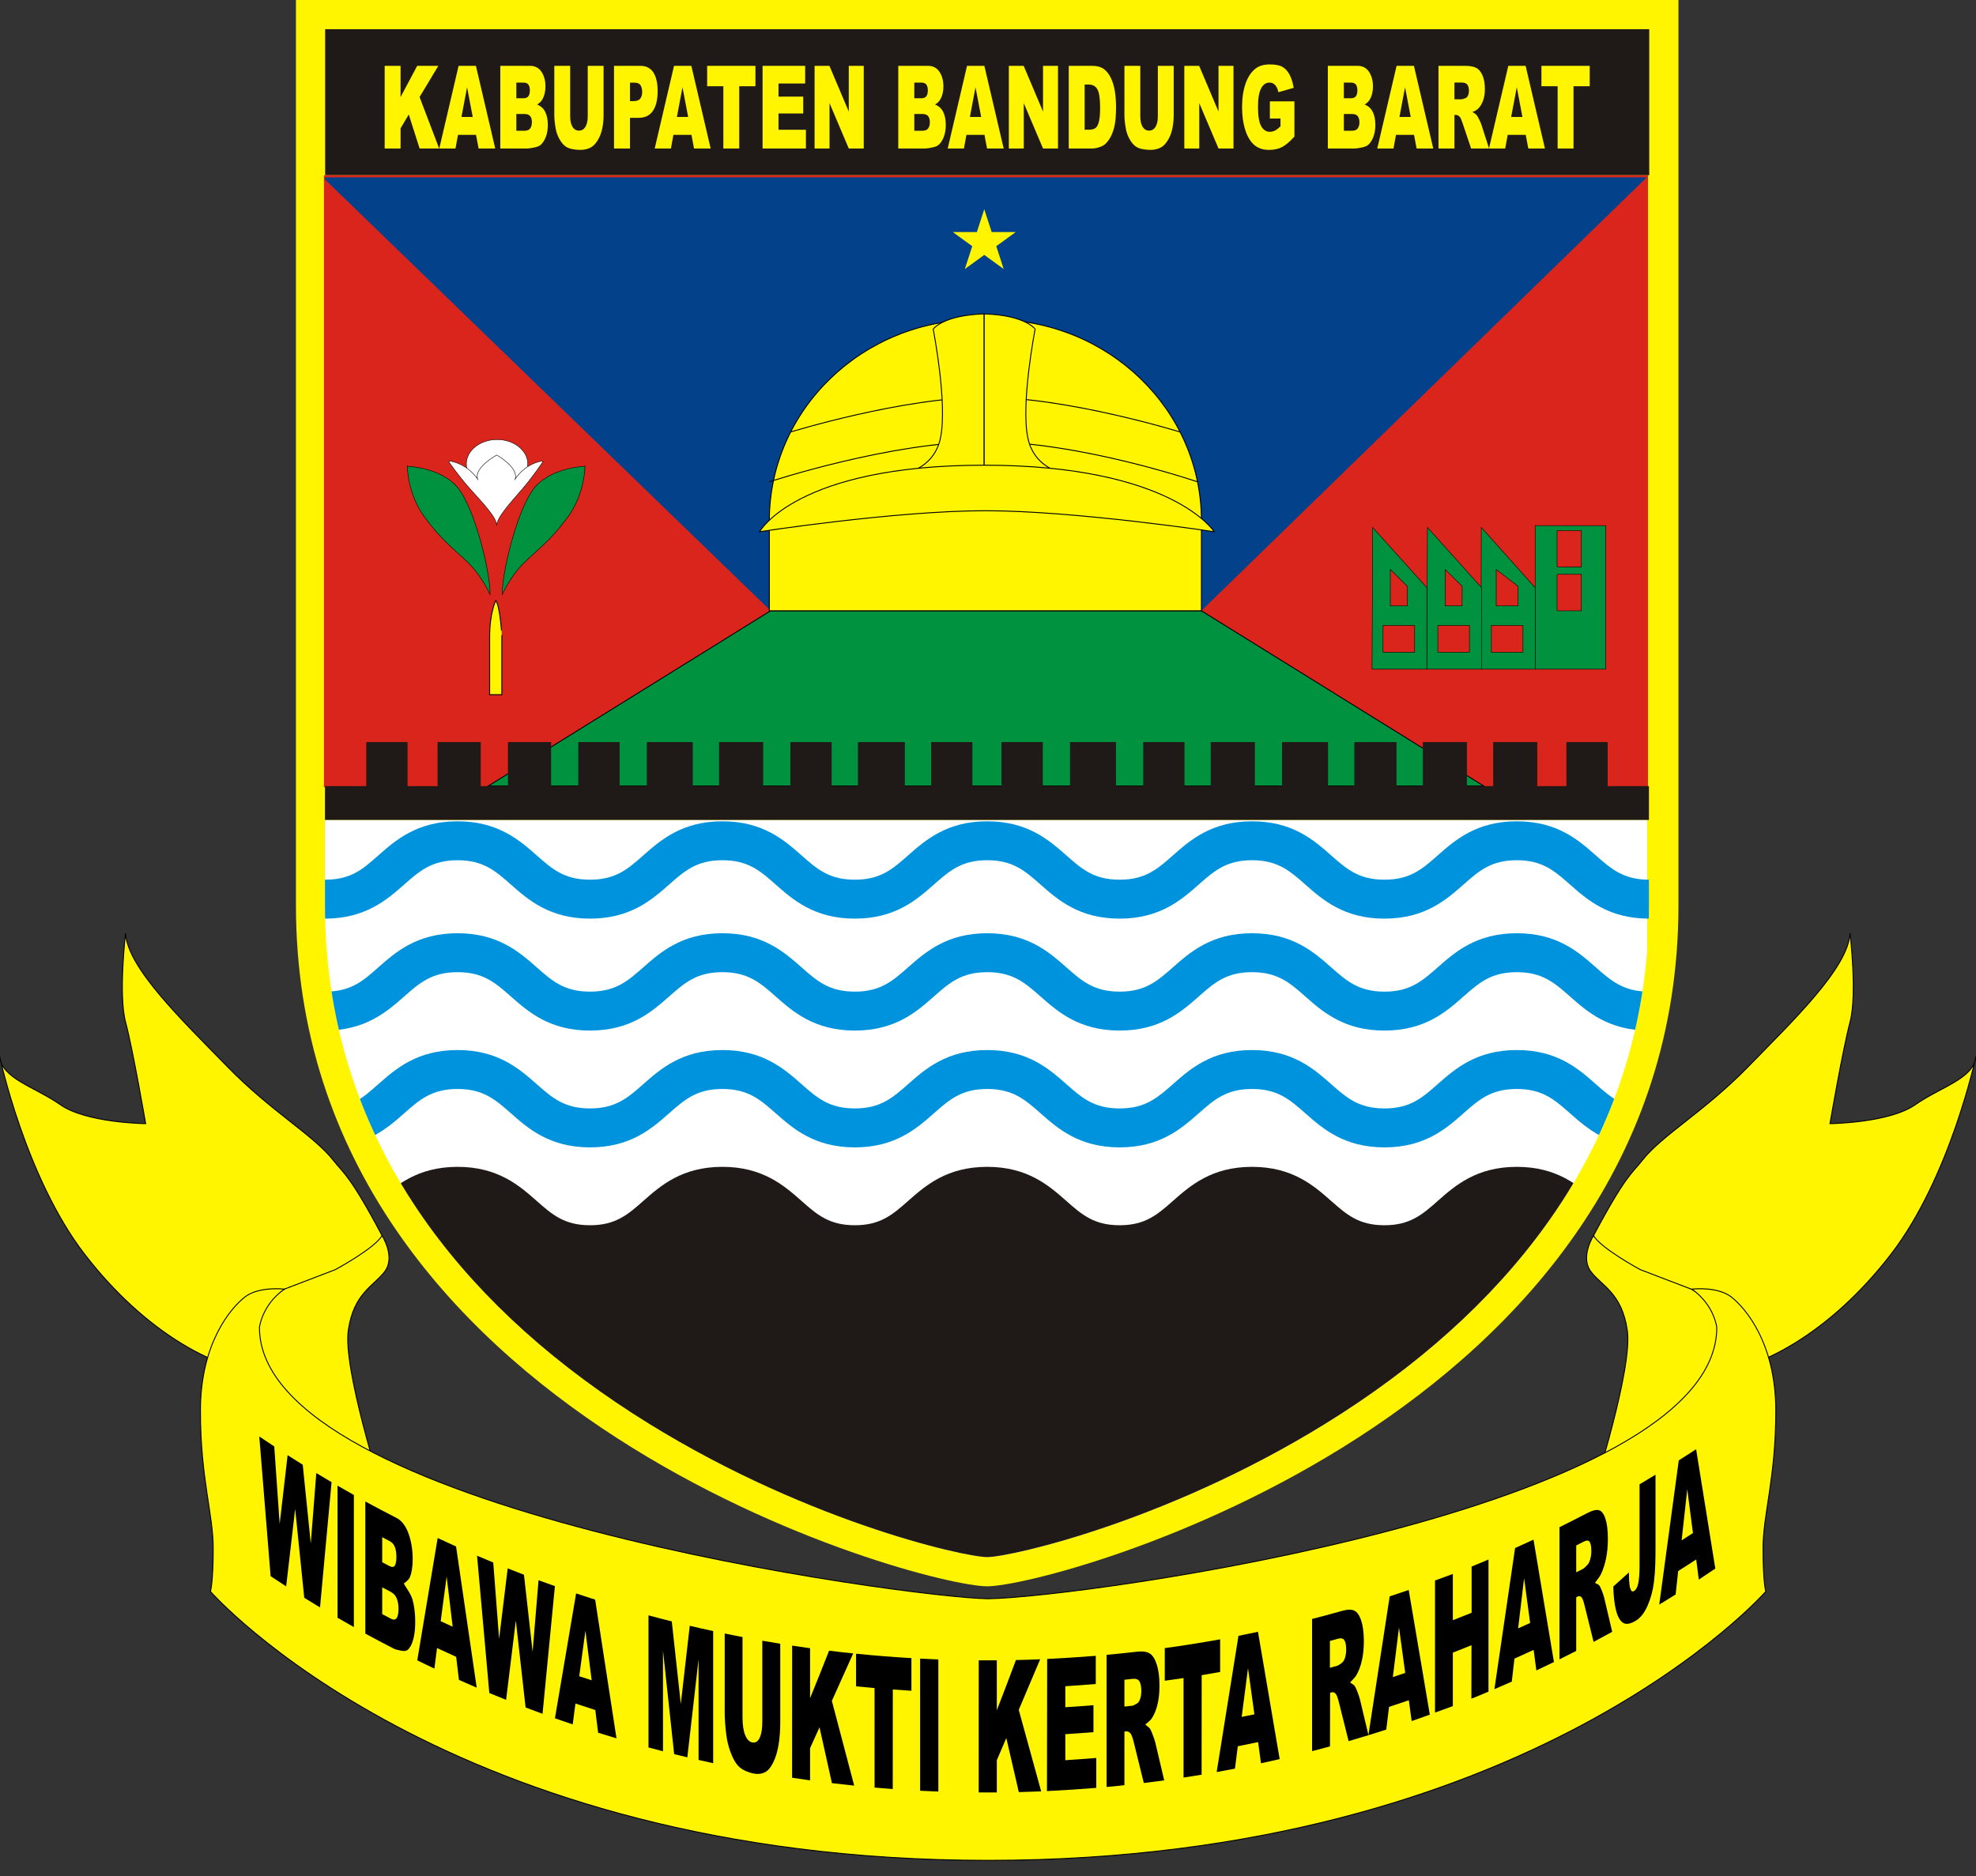 <?xml version="1.0" encoding="utf-8"?>
<!-- Generator: Adobe Illustrator 15.0.0, SVG Export Plug-In . SVG Version: 6.00 Build 0)  -->
<!DOCTYPE svg PUBLIC "-//W3C//DTD SVG 1.1//EN" "http://www.w3.org/Graphics/SVG/1.1/DTD/svg11.dtd">
<svg version="1.1" id="Layer_1" xmlns="http://www.w3.org/2000/svg" xmlns:xlink="http://www.w3.org/1999/xlink" x="0px" y="0px"
	 width="2105.881px" height="2000px" viewBox="0 0 2105.881 2000" enable-background="new 0 0 2105.881 2000" xml:space="preserve">
<rect x="0" y="0" width="2105.881" height="2000" fill="#333333" stroke="none"/>
<g>
	<path fill="#FFF500" d="M1052.089,0H315.4c0,0,0,747.065,0,964.959c0,546.465,666.652,725.988,736.689,725.988
		c70.038,0,736.689-179.523,736.689-725.988c0-217.894,0-964.959,0-964.959H1052.089L1052.089,0z"/>
	<rect x="346.528" y="31.128" fill="#1F1A17" width="1411.124" height="155.638"/>
	<g>
		<g>
			<path fill="#FFF500" d="M409.966,70.19h16.926v33.291l17.732-33.291h22.512l-19.989,33.25l20.888,54.843h-20.848l-11.549-36.229
				l-8.747,14.732v21.498h-16.926L409.966,70.19L409.966,70.19z"/>
			<path fill="#FFF500" d="M507.319,143.743h-19.219l-2.67,14.542h-17.286l20.591-88.094h18.467l20.584,88.094H510.06
				L507.319,143.743z M503.808,124.693l-6.046-31.667l-5.981,31.667H503.808z"/>
			<path fill="#FFF500" d="M533.203,70.19h31.688c5.279,0,9.333,2.104,12.16,6.311c2.83,4.206,4.246,9.413,4.246,15.623
				c0,5.208-1.008,9.674-3.03,13.4c-1.345,2.484-3.313,4.447-5.9,5.889c3.937,1.522,6.83,4.137,8.688,7.843
				c1.854,3.706,2.781,8.362,2.781,13.97c0,4.567-0.659,8.674-1.981,12.319c-1.318,3.646-3.125,6.529-5.416,8.653
				c-1.421,1.322-3.562,2.284-6.429,2.884c-3.81,0.802-6.338,1.202-7.584,1.202h-29.223V70.19L533.203,70.19z M550.281,104.743h7.36
				c2.641,0,4.478-0.731,5.511-2.192c1.033-1.463,1.553-3.577,1.553-6.341c0-2.563-0.521-4.567-1.553-6.009
				c-1.033-1.442-2.834-2.163-5.398-2.163h-7.473V104.743L550.281,104.743z M550.281,139.355h8.631c2.916,0,4.973-0.83,6.166-2.494
				c1.196-1.662,1.793-3.896,1.793-6.7c0-2.603-0.59-4.695-1.776-6.28c-1.18-1.581-3.257-2.373-6.221-2.373h-8.593V139.355z"/>
			<path fill="#FFF500" d="M626.363,70.19h16.889v52.485c0,5.205-0.506,10.119-1.512,14.742c-1.015,4.624-2.596,8.668-4.747,12.13
				c-2.156,3.464-4.418,5.896-6.784,7.297c-3.288,1.961-7.235,2.942-11.845,2.942c-2.665,0-5.573-0.3-8.727-0.899
				c-3.149-0.603-5.786-1.792-7.901-3.576c-2.118-1.781-4.055-4.313-5.813-7.596c-1.755-3.282-2.959-6.664-3.604-10.148
				c-1.047-5.604-1.568-10.568-1.568-14.893V70.19h16.889v53.735c0,4.803,0.826,8.557,2.485,11.257
				c1.656,2.703,3.954,4.052,6.896,4.052c2.912,0,5.197-1.329,6.854-3.992s2.487-6.434,2.487-11.317V70.19L626.363,70.19z"/>
			<path fill="#FFF500" d="M654.388,70.19h28.138c6.13,0,10.718,2.343,13.771,7.031c3.05,4.688,4.577,11.357,4.577,20.011
				c0,8.893-1.662,15.844-4.988,20.851c-3.326,5.008-8.4,7.512-15.227,7.512h-9.271v32.689h-17V70.19L654.388,70.19z
				 M671.388,107.748h4.149c3.263,0,5.555-0.911,6.875-2.735c1.32-1.821,1.979-4.155,1.979-7c0-2.764-0.571-5.107-1.718-7.031
				c-1.146-1.922-3.303-2.884-6.464-2.884h-4.823L671.388,107.748L671.388,107.748z"/>
			<path fill="#FFF500" d="M736.906,143.743h-19.224l-2.67,14.542h-17.279l20.589-88.094h18.464l20.585,88.094h-17.729
				L736.906,143.743z M733.392,124.693l-6.046-31.667l-5.981,31.667H733.392z"/>
			<path fill="#FFF500" d="M753.635,70.19h51.454v21.754h-17.264v66.34h-16.927v-66.34h-17.266L753.635,70.19L753.635,70.19z"/>
			<path fill="#FFF500" d="M812.714,70.19h45.364V89h-28.402v14h26.347v17.968h-26.347v17.366H858.9v19.95h-46.187V70.19
				L812.714,70.19z"/>
			<path fill="#FFF500" d="M868.129,70.19h15.807l20.625,48.737V70.19h15.954v88.094h-15.954l-20.516-48.37v48.37h-15.916V70.19z"/>
			<path fill="#FFF500" d="M957.323,70.19h31.688c5.279,0,9.333,2.104,12.162,6.311c2.83,4.206,4.243,9.413,4.243,15.623
				c0,5.208-1.008,9.674-3.027,13.4c-1.345,2.484-3.313,4.447-5.903,5.889c3.937,1.522,6.83,4.137,8.688,7.843
				c1.854,3.706,2.782,8.362,2.782,13.97c0,4.567-0.659,8.674-1.981,12.319c-1.318,3.646-3.126,6.529-5.416,8.653
				c-1.424,1.322-3.562,2.284-6.427,2.884c-3.813,0.802-6.34,1.202-7.587,1.202h-29.223L957.323,70.19L957.323,70.19z
				 M974.401,104.743h7.359c2.642,0,4.479-0.731,5.513-2.192c1.03-1.463,1.551-3.577,1.551-6.341c0-2.563-0.521-4.567-1.551-6.009
				c-1.032-1.442-2.834-2.163-5.399-2.163H974.4L974.401,104.743L974.401,104.743z M974.401,139.355h8.633
				c2.913,0,4.967-0.83,6.166-2.494c1.192-1.662,1.791-3.896,1.791-6.7c0-2.603-0.593-4.695-1.776-6.28
				c-1.18-1.581-3.255-2.373-6.221-2.373h-8.593V139.355z"/>
			<path fill="#FFF500" d="M1049.184,143.743h-19.219l-2.67,14.542h-17.282l20.59-88.094h18.462l20.584,88.094h-17.725
				L1049.184,143.743z M1045.67,124.693l-6.044-31.667l-5.983,31.667H1045.67z"/>
			<path fill="#FFF500" d="M1075.145,70.19h15.808l20.627,48.737V70.19h15.954v88.094h-15.954l-20.521-48.37v48.37h-15.916V70.19
				H1075.145z"/>
			<path fill="#FFF500" d="M1139.002,70.19h25.149c4.96,0,8.962,1.082,12.018,3.245c3.05,2.164,5.573,5.268,7.563,9.314
				c1.99,4.045,3.439,8.753,4.338,14.121c0.892,5.368,1.342,11.056,1.342,17.066c0,9.415-0.668,16.716-1.999,21.903
				c-1.333,5.188-3.183,9.535-5.55,13.039c-2.366,3.507-4.907,5.84-7.622,7.001c-3.711,1.602-7.075,2.404-10.09,2.404h-25.149V70.19
				z M1155.934,90.141v48.133h4.146c3.539,0,6.054-0.629,7.549-1.894c1.495-1.26,2.667-3.463,3.514-6.61
				c0.85-3.142,1.271-8.242,1.271-15.292c0-9.334-0.948-15.725-2.84-19.17c-1.894-3.445-5.034-5.167-9.416-5.167H1155.934z"/>
			<path fill="#FFF500" d="M1233.956,70.19h16.886v52.485c0,5.205-0.501,10.119-1.51,14.742c-1.008,4.624-2.591,8.668-4.747,12.13
				c-2.153,3.464-4.416,5.896-6.781,7.297c-3.291,1.961-7.233,2.942-11.845,2.942c-2.667,0-5.576-0.3-8.727-0.899
				c-3.151-0.603-5.783-1.792-7.901-3.576c-2.118-1.781-4.056-4.313-5.812-7.596c-1.756-3.282-2.959-6.664-3.604-10.148
				c-1.048-5.604-1.57-10.568-1.57-14.893V70.19h16.891v53.735c0,4.803,0.828,8.557,2.483,11.257
				c1.657,2.703,3.957,4.052,6.896,4.052c2.913,0,5.198-1.329,6.857-3.992c1.652-2.663,2.483-6.434,2.483-11.317V70.19
				L1233.956,70.19z"/>
			<path fill="#FFF500" d="M1262.168,70.19h15.807l20.629,48.737V70.19h15.953v88.094h-15.953l-20.52-48.37v48.37h-15.916V70.19z"/>
			<path fill="#FFF500" d="M1353.342,126.376v-18.329h26.16v37.557c-5.008,5.489-9.438,9.226-13.284,11.207
				c-3.851,1.984-8.415,2.975-13.696,2.975c-6.5,0-11.8-1.782-15.899-5.348c-4.101-3.565-7.272-8.874-9.527-15.925
				c-2.252-7.051-3.379-15.143-3.379-24.277c0-9.614,1.231-17.977,3.698-25.088c2.465-7.109,6.08-12.509,10.835-16.195
				c3.711-2.843,8.706-4.266,14.981-4.266c6.059,0,10.582,0.881,13.587,2.645c3,1.762,5.49,4.497,7.474,8.201
				c1.979,3.708,3.468,8.404,4.466,14.092l-16.329,4.688c-0.677-3.326-1.813-5.87-3.422-7.632c-1.604-1.762-3.652-2.644-6.144-2.644
				c-3.718,0-6.671,2.072-8.877,6.22c-2.209,4.144-3.312,10.705-3.312,19.679c0,9.533,1.116,16.344,3.35,20.43
				c2.228,4.087,5.337,6.13,9.318,6.13c1.896,0,3.701-0.44,5.421-1.322c1.72-0.881,3.688-2.384,5.905-4.506v-8.292H1353.342
				L1353.342,126.376z"/>
			<path fill="#FFF500" d="M1415.111,70.19h31.688c5.281,0,9.334,2.104,12.164,6.311c2.827,4.206,4.24,9.413,4.24,15.623
				c0,5.208-1.012,9.674-3.027,13.4c-1.34,2.484-3.313,4.447-5.902,5.889c3.937,1.522,6.832,4.137,8.688,7.843
				c1.857,3.706,2.784,8.362,2.784,13.97c0,4.567-0.659,8.674-1.979,12.319c-1.32,3.646-3.129,6.529-5.421,8.653
				c-1.419,1.322-3.562,2.284-6.427,2.884c-3.812,0.802-6.338,1.202-7.584,1.202h-29.224V70.19L1415.111,70.19z M1432.188,104.743
				h7.363c2.642,0,4.479-0.731,5.51-2.192c1.036-1.463,1.555-3.577,1.555-6.341c0-2.563-0.519-4.567-1.555-6.009
				c-1.029-1.442-2.832-2.163-5.396-2.163h-7.479v16.705H1432.188z M1432.188,139.355h8.635c2.918,0,4.973-0.83,6.165-2.494
				c1.198-1.662,1.794-3.896,1.794-6.7c0-2.603-0.59-4.695-1.773-6.28c-1.186-1.581-3.258-2.373-6.222-2.373h-8.599V139.355z"/>
			<path fill="#FFF500" d="M1506.972,143.743h-19.22l-2.67,14.542h-17.281l20.587-88.094h18.466l20.588,88.094h-17.729
				L1506.972,143.743z M1503.461,124.693l-6.047-31.667l-5.983,31.667H1503.461z"/>
			<path fill="#FFF500" d="M1533.041,158.284V70.19h28.215c5.229,0,9.231,0.721,11.995,2.164c2.766,1.442,4.992,4.118,6.688,8.021
				c1.692,3.908,2.543,8.664,2.543,14.272c0,4.888-0.651,9.106-1.945,12.649c-1.295,3.547-3.08,6.42-5.345,8.623
				c-1.447,1.402-3.433,2.565-5.945,3.486c2.016,1.083,3.482,2.167,4.404,3.248c0.624,0.722,1.523,2.266,2.708,4.632
				c1.184,2.366,1.974,4.191,2.371,5.473l8.196,25.526h-19.126l-9.049-26.921c-1.145-3.484-2.168-5.748-3.063-6.791
				c-1.224-1.361-2.604-2.043-4.147-2.043h-1.497v35.754L1533.041,158.284L1533.041,158.284z M1550.043,105.884h7.142
				c0.772,0,2.264-0.4,4.48-1.201c1.123-0.361,2.04-1.283,2.749-2.765s1.062-3.184,1.062-5.108c0-2.844-0.558-5.027-1.68-6.55
				c-1.122-1.523-3.228-2.283-6.315-2.283h-7.438V105.884z"/>
			<path fill="#FFF500" d="M1626.027,143.743h-19.222l-2.667,14.542h-17.285l20.59-88.094h18.462l20.587,88.094h-17.729
				L1626.027,143.743z M1622.515,124.693l-6.049-31.667l-5.981,31.667H1622.515z"/>
			<path fill="#FFF500" d="M1642.753,70.19h51.456v21.754h-17.264v66.34h-16.928v-66.34h-17.267L1642.753,70.19L1642.753,70.19z"/>
		</g>
	</g>
	<rect x="345.231" y="186.766" fill="#DA251D" width="1411.122" height="652.385"/>
	<g>
		<g>
			<g>
				<defs>
					<path id="SVGID_1_" d="M1052.089,1659.82c-24.794,0-202.272-39.885-377.73-153.1
						c-96.597-62.329-173.386-134.758-228.04-215.271c-66.281-97.631-99.983-207.48-99.983-326.491V31h1411v933.959
						c0,119.011-33.446,228.86-99.729,326.491c-54.654,80.515-131.27,152.941-227.862,215.271
						C1254.284,1619.938,1076.884,1659.82,1052.089,1659.82z"/>
				</defs>
				<clipPath id="SVGID_2_">
					<use xlink:href="#SVGID_1_"  overflow="visible"/>
				</clipPath>
				<rect x="346.333" y="874" clip-path="url(#SVGID_2_)" fill="#FFFFFF" width="1409" height="786"/>
			</g>
		</g>
		<g>
			<g>
				<defs>
					<path id="SVGID_3_" d="M1052.089,1659.82c-24.794,0-202.272-39.885-377.73-153.1
						c-96.597-62.329-173.386-134.758-228.04-215.271c-66.281-97.631-99.983-207.48-99.983-326.491V31h1411v933.959
						c0,119.011-33.446,228.86-99.729,326.491c-54.654,80.515-131.27,152.941-227.862,215.271
						C1254.284,1619.938,1076.884,1659.82,1052.089,1659.82z"/>
				</defs>
				<clipPath id="SVGID_4_">
					<use xlink:href="#SVGID_3_"  overflow="visible"/>
				</clipPath>
				<g clip-path="url(#SVGID_4_)">
					<path fill="#0093DD" d="M1757.333,979.226c-43,0-65.787-20.137-84.125-36.317c-16.423-14.49-29.313-25.938-56.745-25.938
						c-27.43,0-40.361,11.446-56.784,25.938c-18.338,16.181-41.143,36.317-84.268,36.317c-43.122,0-65.935-20.137-84.271-36.317
						c-16.423-14.49-29.388-25.938-56.817-25.938s-40.399,11.446-56.822,25.938c-18.338,16.181-41.161,36.317-84.286,36.317
						c-43.122,0-65.94-20.137-84.28-36.317c-16.422-14.49-29.393-25.938-56.822-25.938c-27.431,0-40.399,11.446-56.821,25.938
						c-18.338,16.181-41.159,36.317-84.281,36.317c-43.125,0-65.949-20.137-84.287-36.317
						c-16.423-14.49-29.395-25.938-56.827-25.938c-27.43,0-40.4,11.446-56.823,25.938c-18.337,16.182-41.162,36.317-84.284,36.317
						c-43.127,0-65.954-20.137-84.294-36.316c-16.425-14.491-29.397-25.938-56.834-25.938c-27.438,0-40.506,11.446-56.934,25.938
						c-18.34,16.181-41.391,36.316-84.391,36.316v-41.503c28,0,40.506-11.444,56.932-25.937
						c18.342-16.181,41.217-36.318,84.345-36.318c43.127,0,65.978,20.139,84.316,36.318c16.426,14.491,29.41,25.937,56.849,25.937
						c27.429,0,40.406-11.444,56.83-25.936c18.339-16.182,41.165-36.319,84.286-36.319c43.125,0,65.95,20.14,84.288,36.319
						c16.424,14.49,29.396,25.936,56.828,25.936c27.43,0,40.399-11.444,56.822-25.936c18.337-16.182,41.159-36.319,84.282-36.319
						c43.125,0,65.945,20.141,84.283,36.319c16.424,14.491,29.394,25.936,56.821,25.936c27.434,0,40.404-11.444,56.827-25.937
						c18.337-16.181,41.162-36.318,84.284-36.318c43.125,0,65.946,20.141,84.284,36.319c16.423,14.491,29.393,25.936,56.82,25.936
						c27.433,0,40.403-11.444,56.826-25.937c18.338-16.181,41.161-36.318,84.284-36.318c43.125,0,65.788,20.138,84.125,36.319
						c16.423,14.49,29.666,25.936,56.666,25.936v41.503H1757.333L1757.333,979.226z"/>
					<path fill="#0093DD" d="M1757.333,1098.549c-43,0-65.787-20.139-84.125-36.321c-16.423-14.487-29.313-25.935-56.745-25.935
						c-27.43,0-40.361,11.445-56.784,25.935c-18.338,16.185-41.143,36.321-84.268,36.321c-43.122,0-65.935-20.139-84.271-36.321
						c-16.423-14.487-29.388-25.935-56.817-25.935s-40.399,11.445-56.822,25.935c-18.338,16.185-41.161,36.321-84.286,36.321
						c-43.122,0-65.94-20.139-84.28-36.321c-16.422-14.487-29.393-25.935-56.822-25.935c-27.431,0-40.399,11.445-56.821,25.935
						c-18.338,16.185-41.159,36.321-84.281,36.321c-43.125,0-65.949-20.139-84.287-36.321
						c-16.423-14.487-29.395-25.935-56.827-25.935c-27.43,0-40.4,11.445-56.823,25.935c-18.337,16.185-41.162,36.321-84.284,36.321
						c-43.127,0-65.954-20.139-84.294-36.318c-16.425-14.49-29.397-25.938-56.834-25.938c-27.438,0-40.506,11.445-56.934,25.938
						c-18.34,16.182-41.391,36.318-84.391,36.318v-41.504c28,0,40.506-11.445,56.932-25.938
						c18.342-16.181,41.217-36.318,84.345-36.318c43.127,0,65.978,20.139,84.316,36.318c16.426,14.49,29.41,25.938,56.849,25.938
						c27.429,0,40.406-11.445,56.83-25.936c18.339-16.183,41.165-36.32,84.286-36.32c43.125,0,65.95,20.139,84.288,36.32
						c16.424,14.488,29.396,25.936,56.828,25.936c27.43,0,40.399-11.445,56.822-25.936c18.337-16.183,41.159-36.32,84.282-36.32
						c43.125,0,65.945,20.139,84.283,36.32c16.424,14.488,29.394,25.936,56.821,25.936c27.434,0,40.404-11.445,56.827-25.938
						c18.337-16.181,41.162-36.318,84.284-36.318c43.125,0,65.946,20.139,84.284,36.321c16.423,14.487,29.393,25.935,56.82,25.935
						c27.433,0,40.403-11.445,56.826-25.938c18.338-16.181,41.161-36.318,84.284-36.318c43.125,0,65.788,20.139,84.125,36.321
						c16.423,14.489,29.666,25.935,56.666,25.935v41.504H1757.333L1757.333,1098.549z"/>
					<path fill="#0093DD" d="M1757.333,1223.061c-43,0-65.787-20.14-84.125-36.32c-16.423-14.489-29.313-25.937-56.745-25.937
						c-27.43,0-40.361,11.445-56.784,25.937c-18.338,16.183-41.143,36.32-84.268,36.32c-43.122,0-65.935-20.14-84.271-36.32
						c-16.423-14.489-29.388-25.937-56.817-25.937s-40.399,11.445-56.822,25.937c-18.338,16.183-41.161,36.32-84.286,36.32
						c-43.122,0-65.94-20.14-84.28-36.32c-16.422-14.489-29.393-25.937-56.822-25.937c-27.431,0-40.399,11.445-56.821,25.937
						c-18.338,16.183-41.159,36.32-84.281,36.32c-43.125,0-65.949-20.14-84.287-36.32c-16.423-14.489-29.395-25.937-56.827-25.937
						c-27.43,0-40.4,11.445-56.823,25.937c-18.337,16.183-41.162,36.32-84.284,36.32c-43.127,0-65.954-20.14-84.294-36.317
						c-16.425-14.492-29.397-25.938-56.834-25.938c-27.438,0-40.506,11.445-56.934,25.938c-18.34,16.18-41.391,36.317-84.391,36.317
						v-41.505c28,0,40.506-11.442,56.932-25.938c18.342-16.179,41.217-36.317,84.345-36.317c43.127,0,65.978,20.141,84.316,36.317
						c16.426,14.493,29.41,25.938,56.849,25.938c27.429,0,40.406-11.442,56.83-25.935c18.339-16.182,41.165-36.32,84.286-36.32
						c43.125,0,65.95,20.141,84.288,36.32c16.424,14.49,29.396,25.935,56.828,25.935c27.43,0,40.399-11.442,56.822-25.935
						c18.337-16.182,41.159-36.32,84.282-36.32c43.125,0,65.945,20.141,84.283,36.32c16.424,14.49,29.394,25.935,56.821,25.935
						c27.434,0,40.404-11.442,56.827-25.938c18.337-16.179,41.162-36.317,84.284-36.317c43.125,0,65.946,20.141,84.284,36.32
						c16.423,14.49,29.393,25.935,56.82,25.935c27.433,0,40.403-11.442,56.826-25.938c18.338-16.179,41.161-36.317,84.284-36.317
						c43.125,0,65.788,20.141,84.125,36.32c16.423,14.49,29.666,25.935,56.666,25.935v41.505H1757.333z"/>
					<polygon fill="#00923F" stroke="#000000" stroke-miterlimit="10" points="1280.359,651.088 1052.089,651.088 1049.495,651.088 
						821.225,651.088 520.324,837.854 1049.495,837.854 1052.089,837.854 1581.26,837.854 					"/>
					<path fill="#1F1A17" d="M1700.826,1280.132c-18.337-16.182-41.158-36.319-84.283-36.319c-43.123,0-65.946,20.14-84.284,36.317
						c-16.423,14.492-29.396,25.938-56.827,25.938c-27.429,0-40.396-11.444-56.819-25.937
						c-18.338-16.182-41.159-36.319-84.284-36.319c-43.122,0-65.946,20.14-84.284,36.317
						c-16.423,14.492-29.395,25.938-56.827,25.938c-27.429,0-40.398-11.444-56.821-25.937
						c-18.337-16.182-41.159-36.319-84.284-36.319c-43.123,0-65.943,20.14-84.28,36.319c-16.423,14.49-29.394,25.937-56.822,25.937
						c-27.432,0-40.403-11.444-56.827-25.937c-18.337-16.182-41.162-36.319-84.285-36.319s-65.945,20.14-84.284,36.319
						c-16.422,14.49-29.396,25.937-56.823,25.937c-27.438,0-40.409-11.444-56.834-25.938c-18.341-16.18-41.167-36.317-84.294-36.317
						s-65.954,20.14-84.294,36.317c-16.425,14.492-29.398,25.938-56.834,25.938v1.297v40.207v341.105H1757.65V1347.57v-40.207
						v-1.297C1730.218,1306.066,1717.249,1294.622,1700.826,1280.132z"/>
					<polygon fill="#1F1A17" points="1742.086,838 1713.333,838 1713.333,791 1669.333,791 1669.333,838 1638.333,838 1638.333,791 
						1591.333,791 1591.333,838 1563.333,838 1563.333,791 1516.333,791 1516.333,838 1488.333,838 1488.333,791 1443.333,791 
						1443.333,838 1415.333,838 1415.333,791 1366.333,791 1366.333,838 1337.333,838 1337.333,791 1290.333,791 1290.333,838 
						1262.333,838 1262.333,791 1218.333,791 1218.333,838 1189.333,838 1189.333,791 1140.333,791 1140.333,838 1111.333,838 
						1111.333,791 1067.333,791 1067.333,838 1036.333,838 1036.333,791 992.333,791 992.333,838 964.333,838 964.333,791 
						914.333,791 914.333,838 886.333,838 886.333,791 842.333,791 842.333,838 813.333,838 813.333,791 766.333,791 766.333,838 
						738.333,838 738.333,791 689.333,791 689.333,838 660.333,838 660.333,791 616.333,791 616.333,838 587.333,838 587.333,791 
						541.333,791 541.333,838 512.333,838 512.333,791 466.333,791 466.333,838 434.333,838 434.333,791 390.333,791 390.333,838 
						346.333,838 346.333,874 390.625,874 465.742,874 540.86,874 615.977,874 691.093,874 766.212,874 841.329,874 916.445,874 
						991.564,874 1066.68,874 1141.796,874 1216.916,874 1292.032,874 1367.148,874 1442.267,874 1517.383,874 1592.5,874 
						1667.619,874 1713.553,874 1742.086,874 1757.333,874 1757.333,838 					"/>
					<g>
						<path fill="#00923F" stroke="#000000" stroke-width="0.5" stroke-miterlimit="10" d="M434.074,497.07
							c0,0,39.232,0.973,56.419,26.264c17.185,25.292,32.425,89.168,31.774,110.568c0,0-8.104-19.131-23.346-34.047
							s-28.209-23.671-46.691-48.962c-18.481-25.291-18.157-54.798-18.157-54.798"/>
						
							<ellipse fill="#FFFFFF" stroke="#000000" stroke-width="0.5" stroke-miterlimit="10" cx="529.727" cy="494.639" rx="32.749" ry="26.102"/>
						<path fill="#00923F" stroke="#000000" stroke-width="0.5" stroke-miterlimit="10" d="M623.455,497.07
							c0,0-39.234,0.973-56.419,26.264c-17.187,25.292-32.424,89.168-31.776,110.568c0,0,8.106-19.131,23.348-34.047
							c15.238-14.916,28.209-23.671,46.689-48.962c18.482-25.291,18.158-54.798,18.158-54.798"/>
						<path fill="#FFFFFF" stroke="#000000" stroke-width="0.5" stroke-miterlimit="10" d="M576.824,491.559
							c-19.029,3.893-27.768,19.132-27.768,19.132c3.747-12.646-19.653-25.616-19.653-25.616s-24.318,12.97-20.429,25.616
							c0,0-9.079-15.24-28.856-19.132l-1.938,0.434c0,0,9.718,14.481,23.013,29.397c13.294,14.915,28.209,30.155,28.209,38.91
							c0-8.755,14.353-23.995,27.143-38.91c12.792-14.916,22.143-29.397,22.143-29.397L576.824,491.559z"/>
						<path fill="#FFF500" stroke="#000000" stroke-miterlimit="10" d="M528.333,640.172c0,0-6.5,12.699-6.5,38.799
							c0,13.619,0,61.528,0,61.528h13v-63.472C534.833,677.028,532.873,645.251,528.333,640.172z"/>
					</g>
					<g>
						<path fill="#00923F" stroke="#000000" stroke-width="0.5" stroke-miterlimit="10" d="M1636.061,560.299v153.044h75.227
							V560.299H1636.061z M1685.346,651.088h-25.938v-38.91h25.938V651.088z M1685.346,604.396h-25.938v-38.91h25.938V604.396z"/>
						<path fill="#00923F" stroke="#000000" stroke-width="0.5" stroke-miterlimit="10" d="M1578.651,562.244l-0.313,151.099h57.721
							v-86.896L1578.651,562.244z M1594.557,606.99l23.348,17.958V645.9h-23.348V606.99z M1623.09,695.186h-33.722v-28.532h33.722
							V695.186z"/>
						<path fill="#00923F" stroke="#000000" stroke-width="0.5" stroke-miterlimit="10" d="M1521.259,562.244l-0.641,151.099h58.374
							v-86.896L1521.259,562.244z M1540.083,606.99l18.157,17.958V645.9h-18.157V606.99z M1566.023,695.186H1532.3v-28.532h33.724
							V695.186z"/>
						<path fill="#00923F" stroke="#000000" stroke-width="0.5" stroke-miterlimit="10" d="M1462.884,562.244l-0.641,151.099h58.375
							v-86.896L1462.884,562.244z M1481.708,606.99l18.158,17.958V645.9h-18.158V606.99z M1507.648,695.186h-33.724v-28.532h33.724
							V695.186z"/>
					</g>
					<polygon fill="#03428B" points="343.934,189 1755.056,189 1280.359,651 821.225,651 					"/>
					<g>
						<path fill="#FFF500" stroke="#000000" stroke-miterlimit="10" d="M1280.395,651.088v-95.977
							c0-118.431-99.42-214.437-222.054-214.437c-2.746,0-5.469,0.104-8.19,0.2c-2.728-0.096-5.449-0.2-8.195-0.2
							c-122.634,0-222.053,96.006-222.053,214.437v95.977H1280.395z"/>
						<path fill="none" stroke="#000000" stroke-miterlimit="10" d="M819.9,513.607c0,0,129.169-42.802,230.155-42.802
							c100.985,0,226.171,42.802,226.171,42.802"/>
						<path fill="none" stroke="#000000" stroke-miterlimit="10" d="M842.648,460.488c0,0,119.541-37.021,207.5-37.021
							s207.494,37.021,207.494,37.021"/>
						<path fill="#FFF500" stroke="#000000" stroke-miterlimit="10" d="M1048.854,334.623v166.014l-93.132,5.836
							c0,0,38.805-2.594,46.565-39.558s-7.762-116.081-7.762-116.081S1004.875,335.92,1048.854,334.623z"/>
						<path fill="#FFF500" stroke="#000000" stroke-miterlimit="10" d="M1048.854,334.623v166.014l93.137,5.836
							c0,0-38.808-2.594-46.568-39.558s7.762-116.081,7.762-116.081S1092.833,335.92,1048.854,334.623z"/>
						<path fill="#FFF500" stroke="#000000" stroke-miterlimit="10" d="M809.552,566.784c0,0,145.521-22.372,240.598-22.372
							c95.071,0,243.827,22.372,243.827,22.372s-44.627-70.901-245.123-70.901S809.552,566.784,809.552,566.784z"/>
					</g>
				</g>
			</g>
		</g>
	</g>
	<path fill="#FFF500" stroke="#000000" stroke-miterlimit="10" d="M407.162,1317.091c-34.134-64.446-41.179-66.471-51.555-79.765
		c-21.489-27.533-66.146-51.879-113.486-100.519c-47.34-48.637-106.353-105.056-108.298-142.02c0,0-7.782,65.498,0,94.68
		c7.782,29.185,21.4,108.299,21.4,108.299s-62.904-0.646-90.789-20.104c-27.886-19.455-62.904-27.886-64.85-51.88
		c0,0,27.237,129.051,90.789,211.408c63.552,82.357,142.013,127.217,203.622,128.135
		C355.606,1466.244,407.162,1317.091,407.162,1317.091z"/>
	<path fill="#FFF500" stroke="#000000" stroke-miterlimit="10" d="M303.079,1374.158l54.332-20.797c0,0,41.97-22.652,49.751-36.271
		c0,0,14.591,22.697,2.918,38.262c-11.673,15.563-33.073,22.697-38.91,62.903c-5.836,40.207,35.667,169.905,35.667,169.905
		l-171.202-107.649l25.94-83.008L303.079,1374.158z"/>
	<path fill="#FFF500" stroke="#000000" stroke-miterlimit="10" d="M1698.303,1317.091c34.135-64.446,41.181-66.471,51.557-79.765
		c21.487-27.533,66.146-51.879,113.485-100.519c47.34-48.637,106.354-105.056,108.298-142.02c0,0,7.782,65.498,0,94.68
		c-7.781,29.184-21.398,108.299-21.398,108.299s62.902-0.646,90.789-20.104c27.886-19.455,62.902-27.886,64.85-51.88
		c0,0-27.234,129.051-90.789,211.408c-63.553,82.357-142.013,127.217-203.622,128.135
		C1749.858,1466.244,1698.303,1317.091,1698.303,1317.091z"/>
	<path fill="#FFF500" stroke="#000000" stroke-miterlimit="10" d="M1802.386,1374.158l-54.332-20.797
		c0,0-41.969-22.652-49.751-36.271c0,0-14.591,22.697-2.918,38.262c11.673,15.563,33.073,22.697,38.909,62.903
		c5.837,40.207-35.667,169.905-35.667,169.905l171.202-107.649l-25.938-83.008L1802.386,1374.158z"/>
	<path fill="#FFF500" stroke="#000000" stroke-miterlimit="10" d="M1892.537,1503.857c0-71.982-32.424-109.598-47.34-121.271
		c-14.915-11.673-42.151-8.431-42.151-8.431c23.994,16.859,26.588,40.854,26.588,40.854c0,194.936-677.028,287.934-776.571,289.19
		c-83.112-1.044-776.57-94.257-776.57-289.19c0,0,2.594-23.994,26.588-40.854c0,0-27.237-3.242-42.152,8.431
		c-14.915,11.673-47.34,49.286-47.34,121.271c0,71.981,13.618,110.244,13.618,146.56s-2.933,46.043-2.933,46.043
		s250.476,286.414,828.466,286.629v0.005c0.107,0,0.215-0.002,0.323-0.002c0.109,0,0.217,0.002,0.324,0.002v-0.005
		c577.99-0.215,828.467-286.629,828.467-286.629s-2.935-9.728-2.935-46.043S1892.537,1575.84,1892.537,1503.857z"/>
	<g>
		<g>
			<path d="M276.318,1531.188c6.362,4.323,9.554,6.464,15.96,10.688c1.922,27.543,3.847,55.086,5.773,82.629
				c2.823-24.452,5.648-48.904,8.475-73.354c6.421,4.123,9.644,6.16,16.107,10.188c2.856,28.016,5.716,56.027,8.583,84.04
				c1.956-25.053,3.914-50.104,5.872-75.158c6.491,3.936,9.747,5.875,16.278,9.714c-4.108,44.508-8.206,89.016-12.3,133.522
				c-6.747-4.058-10.108-6.112-16.811-10.272c-3.235-31.578-6.459-63.157-9.682-94.736c-3.202,27.514-6.404,55.027-9.603,82.541
				c-6.65-4.283-9.963-6.449-16.567-10.836C284.363,1630.496,280.336,1580.843,276.318,1531.188z"/>
			<path d="M359.708,1583.632c6.944,4.029,10.426,6.017,17.413,9.938c0,46.944,0.002,93.893,0,140.839
				c-6.987-3.921-10.47-5.911-17.414-9.94C359.709,1677.521,359.708,1630.577,359.708,1583.632z"/>
			<path d="M389.333,1600.538c11,5.968,22.072,11.794,33.135,17.467c5.522,2.832,9.866,8.332,12.833,16.54
				s4.501,17.271,4.501,27.195c0,8.326-1.039,14.941-3.157,19.844c-1.412,3.268-6.146,6.165-6.183,6.305
				c-0.248,0.976,7.173,10.213,9.124,17.104s2.93,14.813,2.93,23.779c0,7.301-0.69,13.526-2.08,18.669
				c-1.39,5.142-3.295,8.812-5.69,11.003c-1.491,1.361-3.74,1.771-6.739,1.213c-3.992-0.745-6.813-1.469-8.116-2.141
				c-10.173-5.3-20.557-10.677-30.557-16.141C389.333,1694.43,389.333,1647.483,389.333,1600.538z M407.333,1665.311
				c3,1.619,4.635,2.427,7.706,4.024c2.754,1.436,4.694,1.252,5.775-0.53c1.078-1.779,1.63-4.883,1.63-9.302
				c0-4.099-0.537-7.579-1.616-10.438c-1.081-2.862-2.997-4.983-5.673-6.376c-3.119-1.623-4.822-2.441-7.822-4.087
				C407.333,1649.283,407.333,1654.627,407.333,1665.311z M407.333,1720.645c4,1.899,5.43,2.846,9.033,4.717
				c3.042,1.578,5.209,1.354,6.46-0.664c1.25-2.019,1.885-5.271,1.885-9.752c0-4.162-0.616-7.824-1.852-10.988
				c-1.237-3.164-3.442-5.543-6.535-7.149c-3.587-1.861-4.991-2.802-8.991-4.691
				C407.333,1701.623,407.333,1711.134,407.333,1720.645z"/>
			<path d="M486.175,1766.146c-8.189-3.687-12.272-5.563-20.418-9.387c-1.131,8.771-1.698,13.149-2.829,21.915
				c-7.316-3.457-10.966-5.214-18.244-8.784c7.235-43.471,14.49-86.938,21.745-130.402c7.826,3.67,11.75,5.473,19.62,9.014
				c7.303,50.173,14.641,100.341,21.996,150.506c-7.599-3.261-11.389-4.922-18.95-8.302
				C487.926,1780.884,487.343,1775.972,486.175,1766.146z M482.435,1734.004c-2.145-17.854-4.288-35.708-6.43-53.563
				c-2.117,15.896-4.235,31.791-6.351,47.688C474.758,1730.506,477.313,1731.682,482.435,1734.004z"/>
			<path d="M508.406,1658.324c6.893,2.956,10.347,4.408,17.271,7.266c2.077,27.133,4.154,54.266,6.237,81.398
				c3.046-25.055,6.094-50.104,9.144-75.156c6.926,2.761,10.396,4.115,17.348,6.779c3.069,27.412,6.146,54.822,9.226,82.234
				c2.102-25.465,4.202-50.929,6.305-76.394c6.968,2.571,10.455,3.837,17.447,6.313c-4.396,45.363-8.785,90.729-13.179,136.093
				c-7.236-2.646-10.847-3.995-18.054-6.745c-3.475-30.897-6.949-61.794-10.416-92.692c-3.448,28.192-6.904,56.384-10.352,84.577
				c-7.172-2.871-10.751-4.334-17.892-7.311C517.118,1755.902,512.759,1707.113,508.406,1658.324z"/>
			<path d="M634.419,1822.803c-8.474-2.688-12.7-4.068-21.14-6.898c-1.173,8.904-1.761,13.356-2.934,22.262
				c-7.585-2.563-11.371-3.871-18.927-6.547c7.513-44.357,15.032-88.713,22.555-133.068c8.109,2.714,12.175,4.04,20.313,6.625
				c7.553,49.284,15.135,98.563,22.737,147.84c-7.85-2.344-11.769-3.546-19.587-6.009
				C636.231,1837.325,635.628,1832.486,634.419,1822.803z M630.551,1791.113c-2.221-17.594-4.438-35.188-6.656-52.781
				c-2.195,16.153-4.387,32.309-6.576,48.463C622.604,1788.549,625.251,1789.414,630.551,1791.113z"/>
			<path d="M691.121,1721.882c9.912,2.687,14.877,3.979,24.827,6.479c3.193,29.354,6.396,58.71,9.599,88.063
				c3.185-27.802,6.363-55.604,9.543-83.405c9.971,2.354,14.965,3.48,24.968,5.646c0,46.944,0.001,93.891,0,140.836
				c-6.231-1.349-9.347-2.04-15.565-3.461c0.001-35.802,0-71.604,0-107.404c-3.991,34.871-7.981,69.742-11.975,104.613
				c-5.62-1.337-8.43-2.022-14.038-3.419c-3.973-36.809-7.942-73.614-11.907-110.422c0.003,35.802,0.004,71.603,0,107.402
				c-6.188-1.599-9.277-2.418-15.45-4.09C691.122,1815.773,691.121,1768.827,691.121,1721.882z"/>
			<path d="M812.425,1748.932c7.641,1.348,11.462,1.993,19.115,3.23c0,27.97,0.004,55.938,0,83.908
				c0,8.318-0.57,16.085-1.712,23.291c-1.145,7.207-2.937,13.375-5.374,18.504c-2.439,5.129-5.009,8.582-7.676,10.358
				c-3.719,2.479-8.186,3.276-13.392,2.323c-3.012-0.551-6.298-1.643-9.852-3.279c-3.558-1.638-6.527-4.124-8.914-7.441
				c-2.387-3.318-4.569-7.803-6.547-13.451c-1.979-5.648-3.287-11.337-4.018-17.053c-1.176-9.2-1.725-17.263-1.725-24.174
				c0-27.971,0-55.939,0-83.909c8,1.571,11,2.333,19,3.798c0,28.636,0,57.271,0,85.906c0,7.68,0.908,13.859,2.778,18.533
				c1.87,4.678,4.449,7.322,7.77,7.936c3.292,0.605,5.871-1.057,7.743-4.979c1.873-3.921,2.807-9.789,2.807-17.597
				C812.431,1806.203,812.425,1777.567,812.425,1748.932z"/>
			<path d="M844.226,1754.166c7.682,1.168,12.107,1.726,19.107,2.785c0,17.741,0,35.482,0,53.224
				c7-16.862,13.554-33.729,20.262-50.599c10.245,1.258,15.428,1.839,25.688,2.904c-7.573,16.875-15.133,33.744-22.736,50.604
				c7.912,30.116,15.847,60.23,23.798,90.337c-9.502-0.979-14.244-1.51-23.73-2.653c-4.386-19.854-8.864-39.709-13.237-59.566
				c-3.977,8.902-6.042,13.347-10.042,22.221c0,11.455,0,22.911,0,34.366c-7-1.062-11.481-1.615-19.161-2.783
				C844.175,1848.059,844.226,1801.112,844.226,1754.166z"/>
			<path d="M912.333,1762.791c20,1.984,39,3.553,59,4.707c0,11.593,0,23.186,0,34.778c-8-0.464-11.958-0.727-19.843-1.303
				c0,35.354-0.063,70.707-0.063,106.063c-7.73-0.565-11.627-0.877-19.352-1.551c0.003-35.354-0.026-70.707-0.029-106.063
				c-7.878-0.687-11.714-1.056-19.714-1.854C912.333,1785.977,912.333,1774.384,912.333,1762.791z"/>
			<path d="M980.613,1768.025c7.757,0.4,11.637,0.572,19.396,0.865c-0.004,46.946,0.003,93.895-0.001,140.84
				c-7.761-0.293-11.64-0.468-19.396-0.868C980.609,1861.917,980.613,1814.971,980.613,1768.025z"/>
			<path d="M1043.076,1769.85c7.748,0.053,11.258,0.047,19.258-0.012c0,17.741,0,35.482,0,53.225
				c7-17.838,13.651-35.679,20.4-53.523c10.303-0.229,15.51-0.393,25.809-0.813c-7.6,17.979-15.188,35.945-22.836,53.902
				c7.948,28.969,15.927,57.933,23.904,86.895c-9.535,0.396-14.297,0.553-23.836,0.782c-4.407-19.219-8.928-38.438-13.323-57.659
				c-4.003,9.48-6.117,14.213-10.117,23.664c0,11.455,0,22.911,0,34.366c-8,0.058-11.567,0.062-19.313,0.01
				C1043.024,1863.741,1043.076,1816.795,1043.076,1769.85z"/>
			<path d="M1115.991,1768.404c17.296-0.868,34.559-1.988,51.821-3.367c0,10.023-0.024,20.046-0.022,30.069
				c-10.808,0.86-21.456,1.642-32.456,2.338c0,8.953,0,13.43,0,22.384c10-0.605,20-1.319,30-2.143c0,9.573,0,19.147,0,28.725
				c-10,0.823-20,1.537-30,2.143c0,11.105,0,16.66,0,27.768c11-0.721,22-1.523,33-2.418c0,10.631,0,21.263,0,31.894
				c-17,1.414-34.941,2.563-52.552,3.449C1115.783,1862.297,1115.991,1815.351,1115.991,1768.404z"/>
			<path d="M1179.333,1904.854c0-46.945,0-93.894,0-140.84c11-1.032,21.474-2.148,32.184-3.348
				c5.955-0.691,10.521-0.105,13.666,1.804c3.146,1.909,5.688,5.856,7.614,11.849c1.925,5.988,2.896,13.466,2.896,22.432
				c0,7.813-0.736,14.653-2.21,20.518c-1.475,5.863-3.497,10.727-6.076,14.574c-1.646,2.453-6.763,6.296-6.763,6.42
				c0,0.423,3.964,2.98,5.014,4.569c0.703,1.063,1.732,3.399,3.078,7.011c1.344,3.61,2.244,6.408,2.695,8.4
				c3.103,13.188,6.207,26.375,9.314,39.562c-8.69,1.196-13.041,1.761-21.745,2.816c-3.434-13.942-6.867-27.885-10.297-41.828
				c-1.306-5.423-2.463-8.937-3.489-10.461c-1.354-2.017-3.193-2.938-4.953-2.748c-0.681,0.073-0.929,0.108-1.929,0.182
				c0,19.056,0,38.106,0,57.16C1191.333,1903.749,1187.333,1904.136,1179.333,1904.854z M1198.333,1819.152
				c4-0.349,5.107-0.524,8.358-0.893c0.878-0.099,2.713-1.017,5.217-2.508c1.234-0.735,2.375-2.323,3.183-4.789
				c0.81-2.464,1.241-5.232,1.241-8.308c0-4.547-0.624-7.961-1.9-10.245c-1.273-2.281-3.894-3.215-7.41-2.818
				c-3.387,0.382-4.688,0.566-8.688,0.93C1198.333,1800.064,1198.333,1809.608,1198.333,1819.152z"/>
			<path d="M1241.333,1756.822c20-2.698,39-5.813,59-9.344c0,11.593,0,23.186,0,34.776c-8,1.422-11.843,2.104-19.659,3.414
				c0.003,35.354-0.083,70.706-0.082,106.059c-7.665,1.284-11.259,1.897-19.259,3.072c0-35.354,0-70.707,0-106.061
				c-8,1.196-12,1.771-20,2.855C1241.333,1780.007,1241.333,1768.414,1241.333,1756.822z"/>
			<path d="M1340.801,1857.006c-8.645,1.846-12.974,2.733-21.64,4.439c-1.204,9.537-1.806,14.305-3.01,23.839
				c-7.798,1.517-11.7,2.246-19.515,3.648c7.766-48.401,15.516-96.809,23.239-145.218c8.326-1.644,12.485-2.496,20.791-4.27
				c7.71,45.229,15.413,90.462,23.114,135.691c-7.949,1.84-11.932,2.729-19.9,4.45
				C1342.65,1870.558,1342.034,1866.042,1340.801,1857.006z M1336.851,1827.39c-2.265-16.403-4.534-32.81-6.804-49.214
				c-2.246,17.331-4.493,34.663-6.74,51.994C1328.729,1829.085,1331.438,1828.529,1336.851,1827.39z"/>
			<path d="M1398.333,1866.604c0-46.944,0-93.891,0-140.836c11-2.766,21.082-5.605,31.531-8.529
				c5.807-1.651,10.302-1.798,13.364-0.396c3.062,1.402,5.563,4.938,7.437,10.615s2.827,13.001,2.827,21.967
				c0,7.814-0.706,14.772-2.141,20.875c-1.436,6.103-3.402,11.291-5.913,15.559c-1.603,2.719-6.603,7.369-6.584,7.51
				c0.046,0.388,3.857,2.342,4.882,3.761c0.684,0.949,1.688,3.122,2.999,6.515c1.309,3.394,2.185,6.047,2.625,7.966
				c3.017,12.685,6.042,25.366,9.063,38.052c-8.451,2.602-12.686,3.869-21.168,6.332c-3.346-13.391-6.696-26.775-10.039-40.164
				c-1.271-5.212-2.403-8.541-3.404-9.9c-1.319-1.792-2.894-2.46-4.609-1.984c-0.665,0.184-0.998,0.272-1.663,0.457
				c0,19.054-0.13,38.104-0.132,57.16C1409.839,1863.628,1406.333,1864.637,1398.333,1866.604z M1417.333,1777.782
				c3-0.871,4.863-1.313,8.035-2.201c0.855-0.24,2.581-1.428,5.033-3.331c1.204-0.938,2.284-2.695,3.07-5.292
				c0.787-2.595,1.193-5.431,1.193-8.505c0-4.547-0.613-7.857-1.857-9.938c-1.24-2.076-3.68-2.623-7.109-1.659
				c-3.304,0.931-4.365,1.388-8.365,2.293C1417.333,1758.695,1417.333,1768.238,1417.333,1777.782z"/>
			<path d="M1501.436,1812.391c-8.422,2.898-12.643,4.313-21.1,7.07c-1.175,9.683-1.762,14.523-2.938,24.203
				c-7.61,2.463-11.424,3.665-19.062,6.016c7.594-49.34,15.155-98.685,22.696-148.033c8.124-2.652,12.181-4.015,20.271-6.799
				c7.505,44.291,15.005,88.584,22.497,132.877c-7.729,2.813-11.604,4.188-19.369,6.877
				C1503.236,1825.719,1502.637,1821.277,1501.436,1812.391z M1497.587,1783.254c-2.216-16.127-4.418-32.257-6.635-48.384
				c-2.186,17.604-4.376,35.208-6.572,52.812C1489.669,1785.938,1492.313,1785.052,1497.587,1783.254z"/>
			<path d="M1529.333,1684.713c8-2.719,11-4.107,19-6.935c0,16.428,0,32.854,0,49.28c8-3.09,12-4.666,20-7.886
				c0-16.428,0-32.854,0-49.282c7-2.959,11-4.467,18-7.533c0,46.943,0,93.89,0,140.834c-7,3.067-10.9,4.576-18.242,7.535
				c0-18.987,0.125-37.979,0.125-56.969c-7.983,3.219-11.883,4.795-19.883,7.885c0,18.989,0,37.979,0,56.971
				c-8,2.826-11,4.216-19,6.935C1529.333,1778.604,1529.333,1731.658,1529.333,1684.713z"/>
			<path d="M1634.433,1758.718c-8.151,3.796-12.238,5.661-20.438,9.316c-1.141,9.808-1.713,14.71-2.854,24.515
				c-7.38,3.271-11.079,4.876-18.495,8.033c7.373-50.142,14.717-100.287,22.023-150.438c7.877-3.519,11.807-5.311,19.641-8.954
				c7.267,43.488,14.521,86.979,21.768,130.475c-7.475,3.639-11.223,5.427-18.736,8.946
				C1636.176,1771.855,1635.596,1767.477,1634.433,1758.718z M1630.707,1729.993c-2.136-15.896-4.282-31.787-6.426-47.681
				c-2.118,17.837-4.246,35.673-6.369,53.51C1623.039,1733.518,1625.597,1732.354,1630.707,1729.993z"/>
			<path d="M1661.975,1768.773c0.004-46.945,0.001-93.892,0.001-140.836c9.893-4.927,19.732-9.925,29.546-15.005
				c5.452-2.852,9.605-3.915,12.478-3.146c2.871,0.767,5.181,3.793,6.937,9.083c1.755,5.291,2.631,12.417,2.631,21.383
				c0,7.814-0.669,14.92-2.014,21.319c-1.342,6.396-3.189,11.999-5.544,16.785c-1.499,3.051-6.202,8.763-6.172,8.876
				c0.089,0.318,3.619,1.539,4.576,2.746c0.642,0.807,1.583,2.771,2.812,5.893c1.227,3.122,2.046,5.596,2.458,7.423
				c2.833,12.056,5.655,24.113,8.479,36.171c-7.901,4.356-11.867,6.5-19.824,10.718c-3.139-12.694-6.28-25.393-9.426-38.088
				c-1.196-4.948-2.259-8.044-3.198-9.193c-1.232-1.516-2.718-1.864-4.333-1.036c-0.625,0.318-0.938,0.479-1.564,0.798
				c0,19.054,0.001,38.104,0.004,57.16C1672.701,1763.456,1669.13,1765.248,1661.975,1768.773z M1679.813,1676.051
				c2.985-1.523,4.48-2.294,7.462-3.839c0.805-0.417,2.361-1.936,4.676-4.355c1.134-1.188,2.121-3.16,2.86-5.921
				c0.738-2.758,1.108-5.678,1.108-8.752c0-4.547-0.585-7.729-1.752-9.552c-1.166-1.816-3.36-1.883-6.584-0.21
				c-3.104,1.61-4.658,2.41-7.77,4C1679.811,1656.965,1679.813,1666.508,1679.813,1676.051z"/>
			<path d="M1747.333,1582.189c7-4.047,10-6.1,17-10.252c0,25.505,0,51.011,0,76.516c0,12.587-0.131,25.222-1.635,37.691
				c-1.093,9.033-3.367,17.526-6.78,25.375c-3.414,7.85-7.778,13.339-13.135,16.437c-5.663,3.274-10.063,3.853-13.189,1.772
				c-3.128-2.08-5.544-6.354-7.253-12.803c-1.709-6.445-2.717-15.029-3.026-25.75c6.685-5.959,10.021-8.965,16.662-15.021
				c0.024,6.199,0.243,10.687,0.651,13.462c0.409,2.776,1.096,4.851,2.071,6.116c0.642,0.833,1.607,0.9,2.835,0.193
				c1.938-1.119,3.448-3.752,4.354-7.895c0.904-4.143,1.444-10.502,1.444-19.076
				C1747.333,1640.034,1747.333,1611.112,1747.333,1582.189z"/>
			<path d="M1807.724,1662.337c-7.672,5.021-11.521,7.493-19.257,12.372c-1.074,9.979-1.61,14.964-2.688,24.938
				c-6.963,4.37-10.458,6.528-17.471,10.785c6.972-51.231,13.9-102.473,20.798-153.716c7.428-4.69,11.13-7.065,18.501-11.889
				c6.828,42.396,13.653,84.794,20.453,127.196c-7.016,4.767-10.535,7.119-17.604,11.768
				C1809.365,1675.211,1808.819,1670.921,1807.724,1662.337z M1804.218,1634.169c-2.022-15.57-4.03-31.144-6.052-46.715
				c-2,18.154-3.999,36.309-6.003,54.462C1796.998,1638.846,1799.409,1637.295,1804.218,1634.169z"/>
		</g>
	</g>
</g>
<polygon fill="#FFF500" points="1048.958,223.067 1056.864,247.398 1082.449,247.398 1061.751,262.437 1069.657,286.769 
	1048.958,271.731 1028.261,286.769 1036.167,262.437 1015.469,247.398 1041.053,247.398 "/>
</svg>
